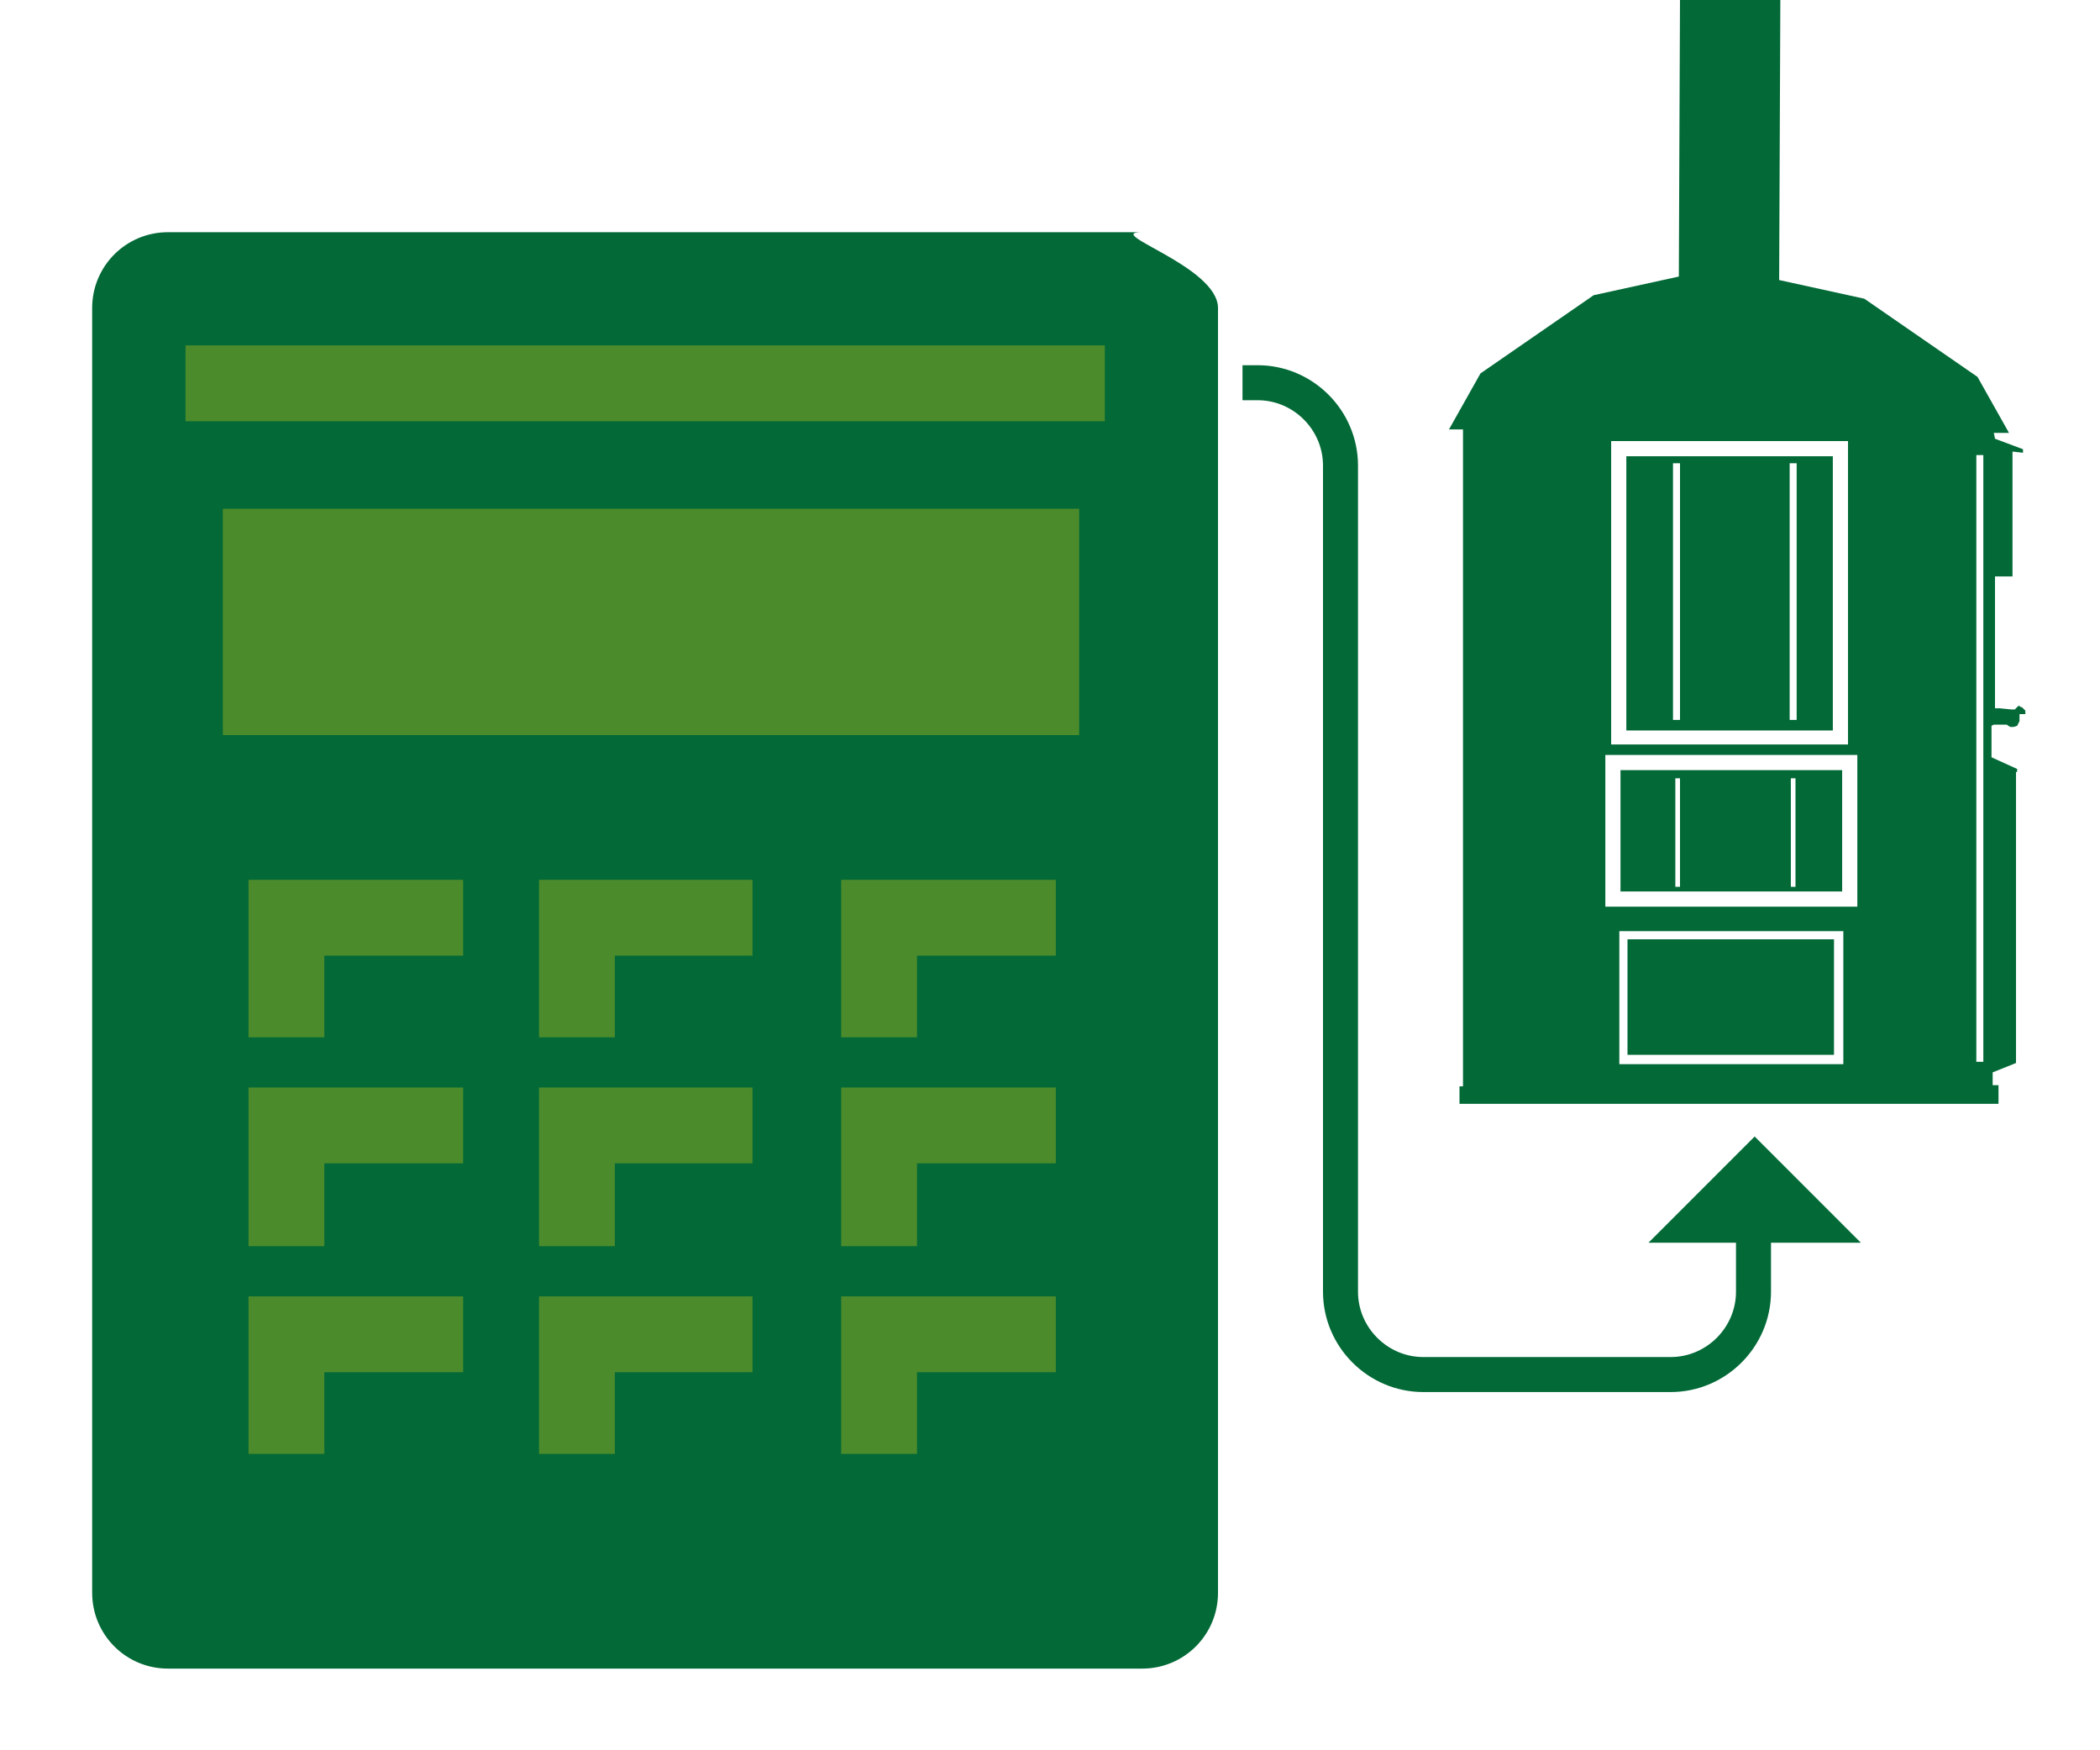 <?xml version="1.0" encoding="utf-8"?>
<!-- Generator: Adobe Illustrator 25.4.1, SVG Export Plug-In . SVG Version: 6.00 Build 0)  -->
<svg version="1.1" id="Layer_1" xmlns="http://www.w3.org/2000/svg" xmlns:xlink="http://www.w3.org/1999/xlink" x="0px" y="0px"
	 viewBox="0 0 180 150" style="enable-background:new 0 0 180 150;" xml:space="preserve">
<style type="text/css">
	.st0{fill:#026937;}
	.st1{fill:none;}
	.st2{fill:#4C8B2B;}
	.st3{fill:none;stroke:#026937;stroke-width:3;stroke-miterlimit:10;}
</style>
<g>
	<path class="st0" d="M139.4,62.6h17.7V39.1h-17.7V62.6z M153.4,39.7h0.6v22h-0.6V39.7z M143.4,39.7h0.6v22h-0.6V39.7z"/>
	<path class="st0" d="M173.6,61.2l0-0.3l-0.3-0.3l-0.1,0l0,0l-0.1-0.1l0,0l0,0l-0.1,0l0,0l0,0l0,0l0,0h0l0,0h0l0,0h0l0.1,0l0,0l0,0
		l0,0l-0.1,0l0,0l0,0l-0.1,0.1l0,0l-0.1,0.1l-0.1,0.1l-0.3,0l-1-0.1v0l-0.1,0l0.1,0v0H171l0-11.3l1.5,0l0-10.7l0.9,0.1v-0.3
		l-2.4-0.9l-0.1-0.5l0,0l1.3,0l-2.7-4.8l-9.7-6.7l-7.3-1.6l0,0L152.6,0H144l-0.1,23.7h0l-7.3,1.6l-9.7,6.7l-2.7,4.8l1.2,0l0,56.3
		l-0.3,0v1.5h46.2l0-1.6l-0.5,0l0-1.1l2-0.8l0-24.9l0.1-0.1l0-0.2l-2.2-1l0-2.7l0,0l0.2-0.1l0.7,0l0.4,0l0.3,0.2h0.3l0.3-0.1
		l0.2-0.4l0-0.3V61.2L173.6,61.2z M138.1,37.8h20.3v26h-20.3V37.8z M158,91.2h-19.2V79.8H158V91.2z M159.2,77.7h-21.6v-13h21.6V77.7
		z M170,91h-0.6V39h0.6V91z"/>
	<path class="st0" d="M157.9,66h-19v10.4h19V66z M144,76h-0.4v-9.3h0.4V76z M153.9,76h-0.4v-9.3h0.4V76z"/>
	<rect x="139.5" y="80.5" class="st0" width="17.7" height="9.9"/>
</g>
<path class="st1" d="M558.4,97.4h28V60.4h-28V97.4z M580.5,61.3h1v34.8h-1V61.3z M564.7,61.3h1v34.8h-1V61.3z"/>
<polygon class="st0" points="608.6,94.3 608.7,94.3 608.7,94.3 "/>
<path class="st0" d="M97.9,19.9c-2.8,0-83.5,0-83.5,0c-3.6,0-6.5,2.9-6.5,6.5v110.1c0,3.6,2.9,6.5,6.5,6.5h83.5
	c3.6,0,6.5-2.9,6.5-6.5V26.4C104.4,22.8,94.4,19.9,97.9,19.9z"/>
<polygon class="st2" points="39.7,117.6 27.8,117.6 27.8,124.6 21.3,124.6 21.3,111.1 39.7,111.1 "/>
<polygon class="st2" points="39.7,99.7 27.8,99.7 27.8,106.8 21.3,106.8 21.3,93.2 39.7,93.2 "/>
<polygon class="st2" points="39.7,81.9 27.8,81.9 27.8,88.9 21.3,88.9 21.3,75.4 39.7,75.4 "/>
<polygon class="st2" points="64.5,117.6 52.7,117.6 52.7,124.6 46.2,124.6 46.2,111.1 64.5,111.1 "/>
<polygon class="st2" points="64.5,99.7 52.7,99.7 52.7,106.8 46.2,106.8 46.2,93.2 64.5,93.2 "/>
<polygon class="st2" points="64.5,81.9 52.7,81.9 52.7,88.9 46.2,88.9 46.2,75.4 64.5,75.4 "/>
<polygon class="st2" points="90.5,117.6 78.6,117.6 78.6,124.6 72.1,124.6 72.1,111.1 90.5,111.1 "/>
<polygon class="st2" points="90.5,99.7 78.6,99.7 78.6,106.8 72.1,106.8 72.1,93.2 90.5,93.2 "/>
<polygon class="st2" points="90.5,81.9 78.6,81.9 78.6,88.9 72.1,88.9 72.1,75.4 90.5,75.4 "/>
<rect x="19.1" y="43.6" class="st2" width="73.4" height="19.4"/>
<rect x="15.9" y="29.6" class="st2" width="78.8" height="6.5"/>
<g>
	<g>
		<path class="st3" d="M106.5,32.8h1.3c3.9,0,7.1,3.2,7.1,7.1v70.8c0,3.9,3.2,7.1,7.1,7.1h21.2c3.9,0,7.1-3.2,7.1-7.1v-5.4"/>
		<g>
			<polygon class="st0" points="141.3,106.5 159.5,106.5 150.4,97.4 			"/>
		</g>
	</g>
</g>
</svg>
